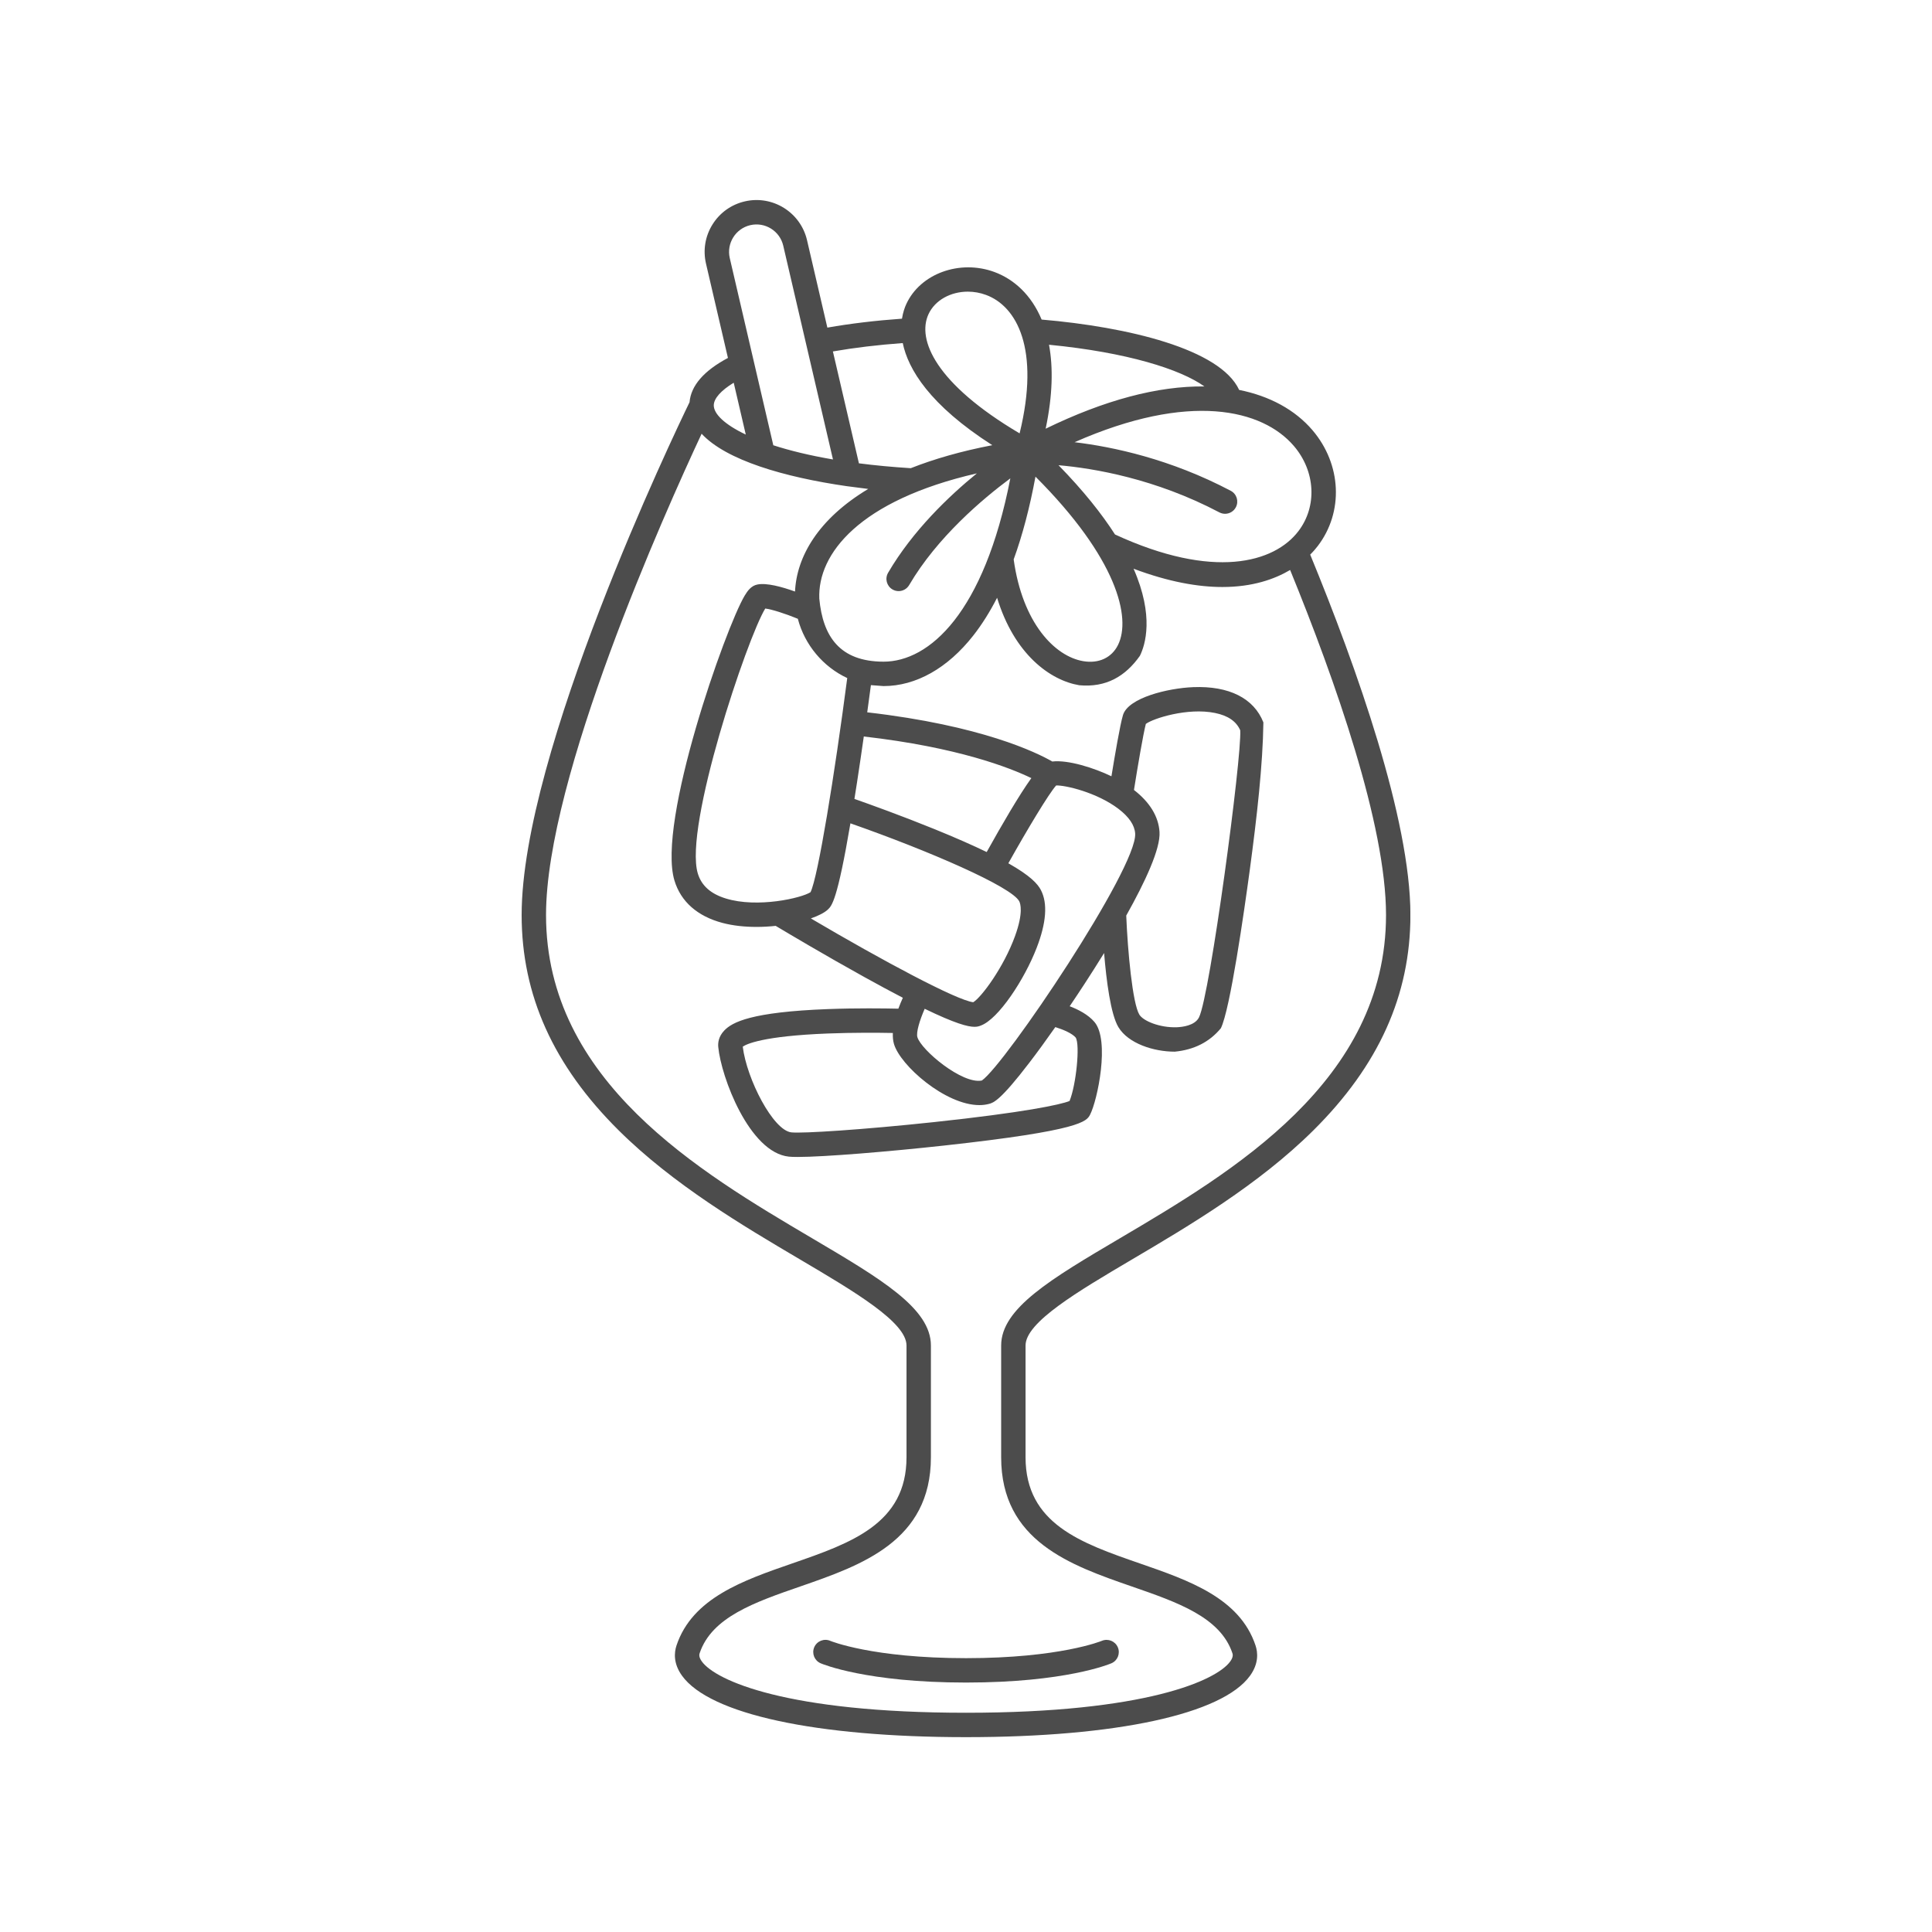 <?xml version="1.0" encoding="UTF-8"?>
<svg xmlns="http://www.w3.org/2000/svg" xmlns:xlink="http://www.w3.org/1999/xlink" width="500" zoomAndPan="magnify" viewBox="0 0 375 375" height="500" preserveAspectRatio="xMidYMid meet" version="1.0">
  <defs>
    <filter x="0%" y="0%" width="100%" height="100%" id="2176ac7326">
      <feColorMatrix values="0 0 0 0 1 0 0 0 0 1 0 0 0 0 1 0 0 0 1 0" color-interpolation-filters="sRGB"></feColorMatrix>
    </filter>
    <mask id="9b17610edc">
      <g filter="url(#2176ac7326)">
        <rect x="-37.5" width="450" fill="#000000" y="-37.5" height="450" fill-opacity="0.7"></rect>
      </g>
    </mask>
    <clipPath id="29f7d08892">
      <path d="M 0.25 1 L 172.75 1 L 172.75 300.5 L 0.25 300.5 Z M 0.25 1 " clip-rule="nonzero"></path>
    </clipPath>
    <clipPath id="94477c80bf">
      <rect x="0" width="173" y="0" height="301"></rect>
    </clipPath>
  </defs>
  <g mask="url(#9b17610edc)">
    <g transform="matrix(1, 0, 0, 1, 101, 37)">
      <g clip-path="url(#94477c80bf)">
        <g clip-path="url(#29f7d08892)">
          <path fill="#000000" d="M 118.801 207.414 C 129.703 200.98 143.273 192.973 153.93 182.398 C 166.602 169.82 172.762 156.148 172.762 140.598 C 172.762 121.984 162.332 92.594 153.309 70.648 C 153.938 70.023 154.422 69.449 154.773 68.988 C 159.828 62.379 159.406 53.133 153.754 46.504 C 150.379 42.547 145.445 39.867 139.52 38.684 C 135.844 30.738 117.93 26.461 101.18 25.027 C 99.156 20.188 95.773 17.195 92.051 15.809 C 85.316 13.309 77.629 16.094 74.91 22.02 C 74.613 22.664 74.266 23.625 74.074 24.855 C 68.961 25.219 64.105 25.797 59.59 26.59 L 55.641 9.609 C 54.383 4.207 48.965 0.832 43.559 2.09 C 40.938 2.699 38.715 4.293 37.293 6.574 C 35.871 8.855 35.426 11.555 36.035 14.172 L 40.293 32.477 C 35.621 34.965 33.117 37.848 32.84 41.07 C 29.785 47.359 0.25 109.047 0.25 140.598 C 0.25 156.148 6.41 169.82 19.082 182.398 C 29.738 192.973 43.309 200.98 54.211 207.414 C 64.879 213.711 74.953 219.656 74.953 224.16 L 74.953 245.852 C 74.953 258.773 64.172 262.512 52.754 266.465 C 43.238 269.762 33.395 273.176 30.312 282.375 C 29.855 283.746 29.668 285.879 31.379 288.254 C 36.754 295.723 57.363 300.18 86.504 300.18 C 115.648 300.18 136.254 295.723 141.633 288.254 C 143.344 285.879 143.156 283.746 142.695 282.375 C 139.617 273.172 129.773 269.762 120.258 266.465 C 108.84 262.512 98.059 258.773 98.059 245.852 L 98.059 224.16 C 98.059 219.656 108.133 213.711 118.801 207.414 Z M 150.152 49.578 C 154.344 54.492 154.695 61.293 151.012 66.109 C 146.328 72.238 134.531 75.566 115.422 66.742 C 112.863 62.754 109.32 58.273 104.457 53.297 C 111.316 53.898 123.25 55.902 135.68 62.453 C 136.035 62.637 136.41 62.727 136.781 62.727 C 137.633 62.727 138.457 62.266 138.879 61.461 C 139.488 60.305 139.047 58.871 137.887 58.262 C 126.172 52.09 115.039 49.727 107.574 48.832 C 129.859 39.008 144.051 42.43 150.152 49.578 Z M 102.613 29.914 C 117.777 31.387 128.168 34.691 132.773 38.008 C 123.715 37.902 113.371 40.66 101.961 46.211 C 103.336 39.688 103.422 34.285 102.613 29.914 Z M 116.004 88.191 C 114.781 90.668 112.258 91.84 109.258 91.332 C 103.727 90.398 97.461 83.926 95.754 71.582 C 97.473 66.848 98.883 61.477 99.984 55.516 C 115.801 71.336 118.617 82.91 116.004 88.191 Z M 79.215 23.996 C 80.477 21.246 83.543 19.609 86.855 19.609 C 88.027 19.609 89.234 19.816 90.402 20.25 C 96.32 22.449 100.926 30.66 96.906 47.117 C 80.551 37.453 76.961 28.91 79.215 23.996 Z M 124.062 124.48 C 123.867 121.469 122.164 118.703 119.102 116.332 C 119.828 111.75 120.875 105.586 121.406 103.512 C 122.828 102.441 129.527 100.301 134.832 101.387 C 137.352 101.902 138.957 103 139.727 104.742 C 140.066 109.875 133.863 156.195 131.727 160.469 C 130.918 162.082 128.453 162.348 127.43 162.387 C 124.18 162.516 120.898 161.191 120.141 159.926 C 118.82 157.727 117.883 147.605 117.602 140.711 C 121.254 134.199 124.273 127.742 124.062 124.48 Z M 119.336 124.785 C 119.77 131.48 94.086 169.629 89.578 172.727 C 85.781 173.5 77.797 166.824 77.062 164.301 C 76.797 163.395 77.508 161.031 78.484 158.805 C 84.387 161.664 86.859 162.305 88.148 162.305 C 88.719 162.305 89.062 162.18 89.363 162.066 C 92.805 160.805 97.84 153.117 100.203 147.008 C 102.098 142.121 102.379 138.34 101.039 135.762 C 100.422 134.578 99.031 132.996 94.719 130.562 C 98.414 123.961 102.59 117.02 103.996 115.461 C 105.75 115.379 111.93 116.816 116.121 120.016 C 118.148 121.57 119.23 123.172 119.336 124.785 Z M 72.516 165.625 C 73.734 169.812 82.496 177.5 89.09 177.5 C 89.754 177.5 90.398 177.422 91.008 177.254 C 91.805 177.035 93.141 176.668 98.793 169.273 C 100.371 167.215 102.078 164.867 103.836 162.359 C 105.371 162.828 107.102 163.578 107.793 164.391 C 108.676 165.82 107.867 173.621 106.598 176.703 C 104.855 177.414 97.754 178.934 80.223 180.805 C 66.414 182.277 54.797 183.023 52.609 182.793 C 49.07 182.422 43.93 172.434 43.168 166.156 C 43.859 165.668 47.031 164.094 59.68 163.602 C 64.629 163.41 69.43 163.445 72.301 163.5 C 72.27 164.254 72.324 164.977 72.516 165.625 Z M 59.707 139.523 C 60.453 138.809 61.527 137.773 64.066 122.809 C 79.18 128.102 95.355 135.098 96.836 137.945 C 97.059 138.379 97.664 140.137 96.027 144.664 C 93.82 150.762 89.496 156.566 87.91 157.531 C 84.746 157.184 70.371 149.508 56.387 141.266 C 57.887 140.742 59.059 140.141 59.707 139.523 Z M 56.324 136.172 C 54.574 137.316 46.031 139.293 39.879 137.395 C 36.934 136.488 35.156 134.898 34.445 132.543 C 31.699 123.449 44.051 86.766 47.535 81.113 C 48.809 81.277 51.359 82.078 53.859 83.105 C 55.203 88.207 58.789 92.441 63.449 94.609 C 61.016 113.238 57.789 133.203 56.324 136.172 Z M 90.516 128.379 C 87.855 127.09 84.527 125.617 80.34 123.914 C 74.027 121.348 67.852 119.129 64.844 118.07 C 65.004 117.062 65.168 116.02 65.34 114.914 C 65.812 111.832 66.262 108.77 66.664 105.953 C 84.891 108.039 95.004 112.008 99.184 114.031 C 96.793 117.359 93.469 123.07 90.516 128.379 Z M 58.027 79.203 C 57.668 70.512 65.762 60.129 88.609 54.879 C 83.113 59.359 76.145 66.039 71.383 74.168 C 70.719 75.297 71.098 76.746 72.227 77.41 C 72.605 77.629 73.016 77.734 73.422 77.734 C 74.234 77.734 75.027 77.316 75.469 76.562 C 80.918 67.258 89.762 59.812 95.105 55.848 C 90.008 82 79.367 91.43 70.492 91.43 C 61.969 91.414 58.711 86.504 58.027 79.203 Z M 74.223 29.59 C 75.27 34.648 79.41 41.594 91.605 49.41 C 85.512 50.582 80.27 52.102 75.781 53.875 C 72.16 53.648 68.809 53.328 65.715 52.93 L 60.664 31.215 C 64.895 30.48 69.438 29.938 74.223 29.59 Z M 44.629 6.703 C 47.492 6.039 50.363 7.824 51.027 10.684 L 60.68 52.18 C 56.129 51.402 52.281 50.453 49.098 49.426 L 40.648 13.098 C 39.984 10.238 41.77 7.367 44.629 6.703 Z M 41.414 37.285 L 43.754 47.348 C 39.574 45.367 37.543 43.305 37.543 41.68 C 37.543 40.352 38.953 38.785 41.414 37.285 Z M 118.707 270.941 C 127.531 273.996 135.863 276.887 138.207 283.879 C 138.27 284.07 138.441 284.582 137.789 285.484 C 135.125 289.184 121.328 295.445 86.504 295.445 C 51.68 295.445 37.887 289.184 35.223 285.484 C 34.57 284.582 34.742 284.07 34.805 283.879 C 37.145 276.887 45.48 273.996 54.305 270.941 C 66.203 266.816 79.688 262.145 79.688 245.852 L 79.688 224.16 C 79.688 216.949 70.012 211.242 56.617 203.336 C 34.828 190.477 4.984 172.867 4.984 140.598 C 4.984 113.91 27.996 62.57 35.184 47.188 C 39.941 52.332 51.23 55.613 63.312 57.359 L 67.523 57.902 C 57.785 63.746 53.629 71.078 53.312 77.816 C 50.781 76.906 47.797 76.086 45.996 76.457 C 44.824 76.695 44.121 77.637 43.535 78.621 C 39.832 84.836 26.488 122.582 29.91 133.91 C 31.148 138.012 34.379 140.855 39.246 142.141 C 41.305 142.684 43.578 142.914 45.848 142.914 C 47.098 142.914 48.348 142.84 49.559 142.711 C 51.809 144.059 59.164 148.434 66.762 152.641 C 69.617 154.223 72.09 155.551 74.242 156.668 C 73.953 157.309 73.652 158.023 73.371 158.785 C 70.672 158.723 65.301 158.652 59.707 158.863 C 44.82 159.426 41.121 161.391 39.562 163.043 C 38.473 164.195 38.336 165.406 38.414 166.219 C 38.961 172.035 44.441 186.695 52.113 187.504 C 52.523 187.547 53.102 187.566 53.82 187.566 C 58.996 187.566 71.547 186.523 82.234 185.352 C 108.988 182.422 109.91 180.645 110.586 179.348 C 112.02 176.586 114.461 164.93 111.434 161.367 C 110.215 159.934 108.301 158.949 106.625 158.312 C 107.621 156.836 108.625 155.328 109.613 153.805 C 110.73 152.09 111.996 150.105 113.305 147.984 C 113.75 153.383 114.582 159.863 116.078 162.363 C 117.988 165.543 122.91 167.129 127.02 167.129 C 130.766 166.766 133.754 165.262 135.965 162.586 C 137.762 158.988 140.48 139.984 141.566 131.98 C 142.984 121.449 144.109 111.441 144.223 103.219 C 142.379 98.523 137.539 96.094 130.59 96.375 C 125.695 96.574 117.984 98.434 116.969 101.797 C 116.402 103.668 115.371 109.746 114.73 113.676 C 111.398 112.066 106.34 110.449 103.25 110.809 C 100.219 109.066 89.535 103.816 67.328 101.262 C 67.621 99.148 67.863 97.336 68.043 95.984 L 70.492 96.168 C 76.785 96.168 82.945 92.703 87.934 86.332 C 89.605 84.199 91.137 81.754 92.535 79.027 C 95.879 89.988 102.816 95.047 108.473 96.004 C 113.676 96.488 117.438 94.281 120.254 90.293 C 121.301 88.172 123.051 82.566 119.027 73.391 C 125.879 75.961 131.574 76.938 136.262 76.938 C 142.113 76.938 146.391 75.422 149.414 73.633 C 158.16 95.039 168.027 123.074 168.027 140.598 C 168.027 172.867 138.184 190.477 116.395 203.336 C 103 211.238 93.324 216.949 93.324 224.16 L 93.324 245.852 C 93.324 262.145 106.809 266.816 118.707 270.941 Z M 118.707 270.941 " fill-opacity="1" fill-rule="nonzero"></path>
        </g>
        <path fill="#000000" d="M 60.156 281.488 C 58.953 280.969 57.559 281.527 57.043 282.727 C 56.527 283.926 57.082 285.32 58.281 285.84 C 58.637 285.992 67.203 289.582 86.508 289.582 C 105.812 289.582 114.375 285.992 114.73 285.84 C 115.93 285.324 116.48 283.938 115.969 282.738 C 115.457 281.539 114.066 280.98 112.867 281.484 C 112.785 281.52 104.676 284.848 86.508 284.848 C 68.336 284.848 60.227 281.52 60.156 281.488 Z M 60.156 281.488 " fill-opacity="1" fill-rule="nonzero"></path>
      </g>
    </g>
  </g>
</svg>
